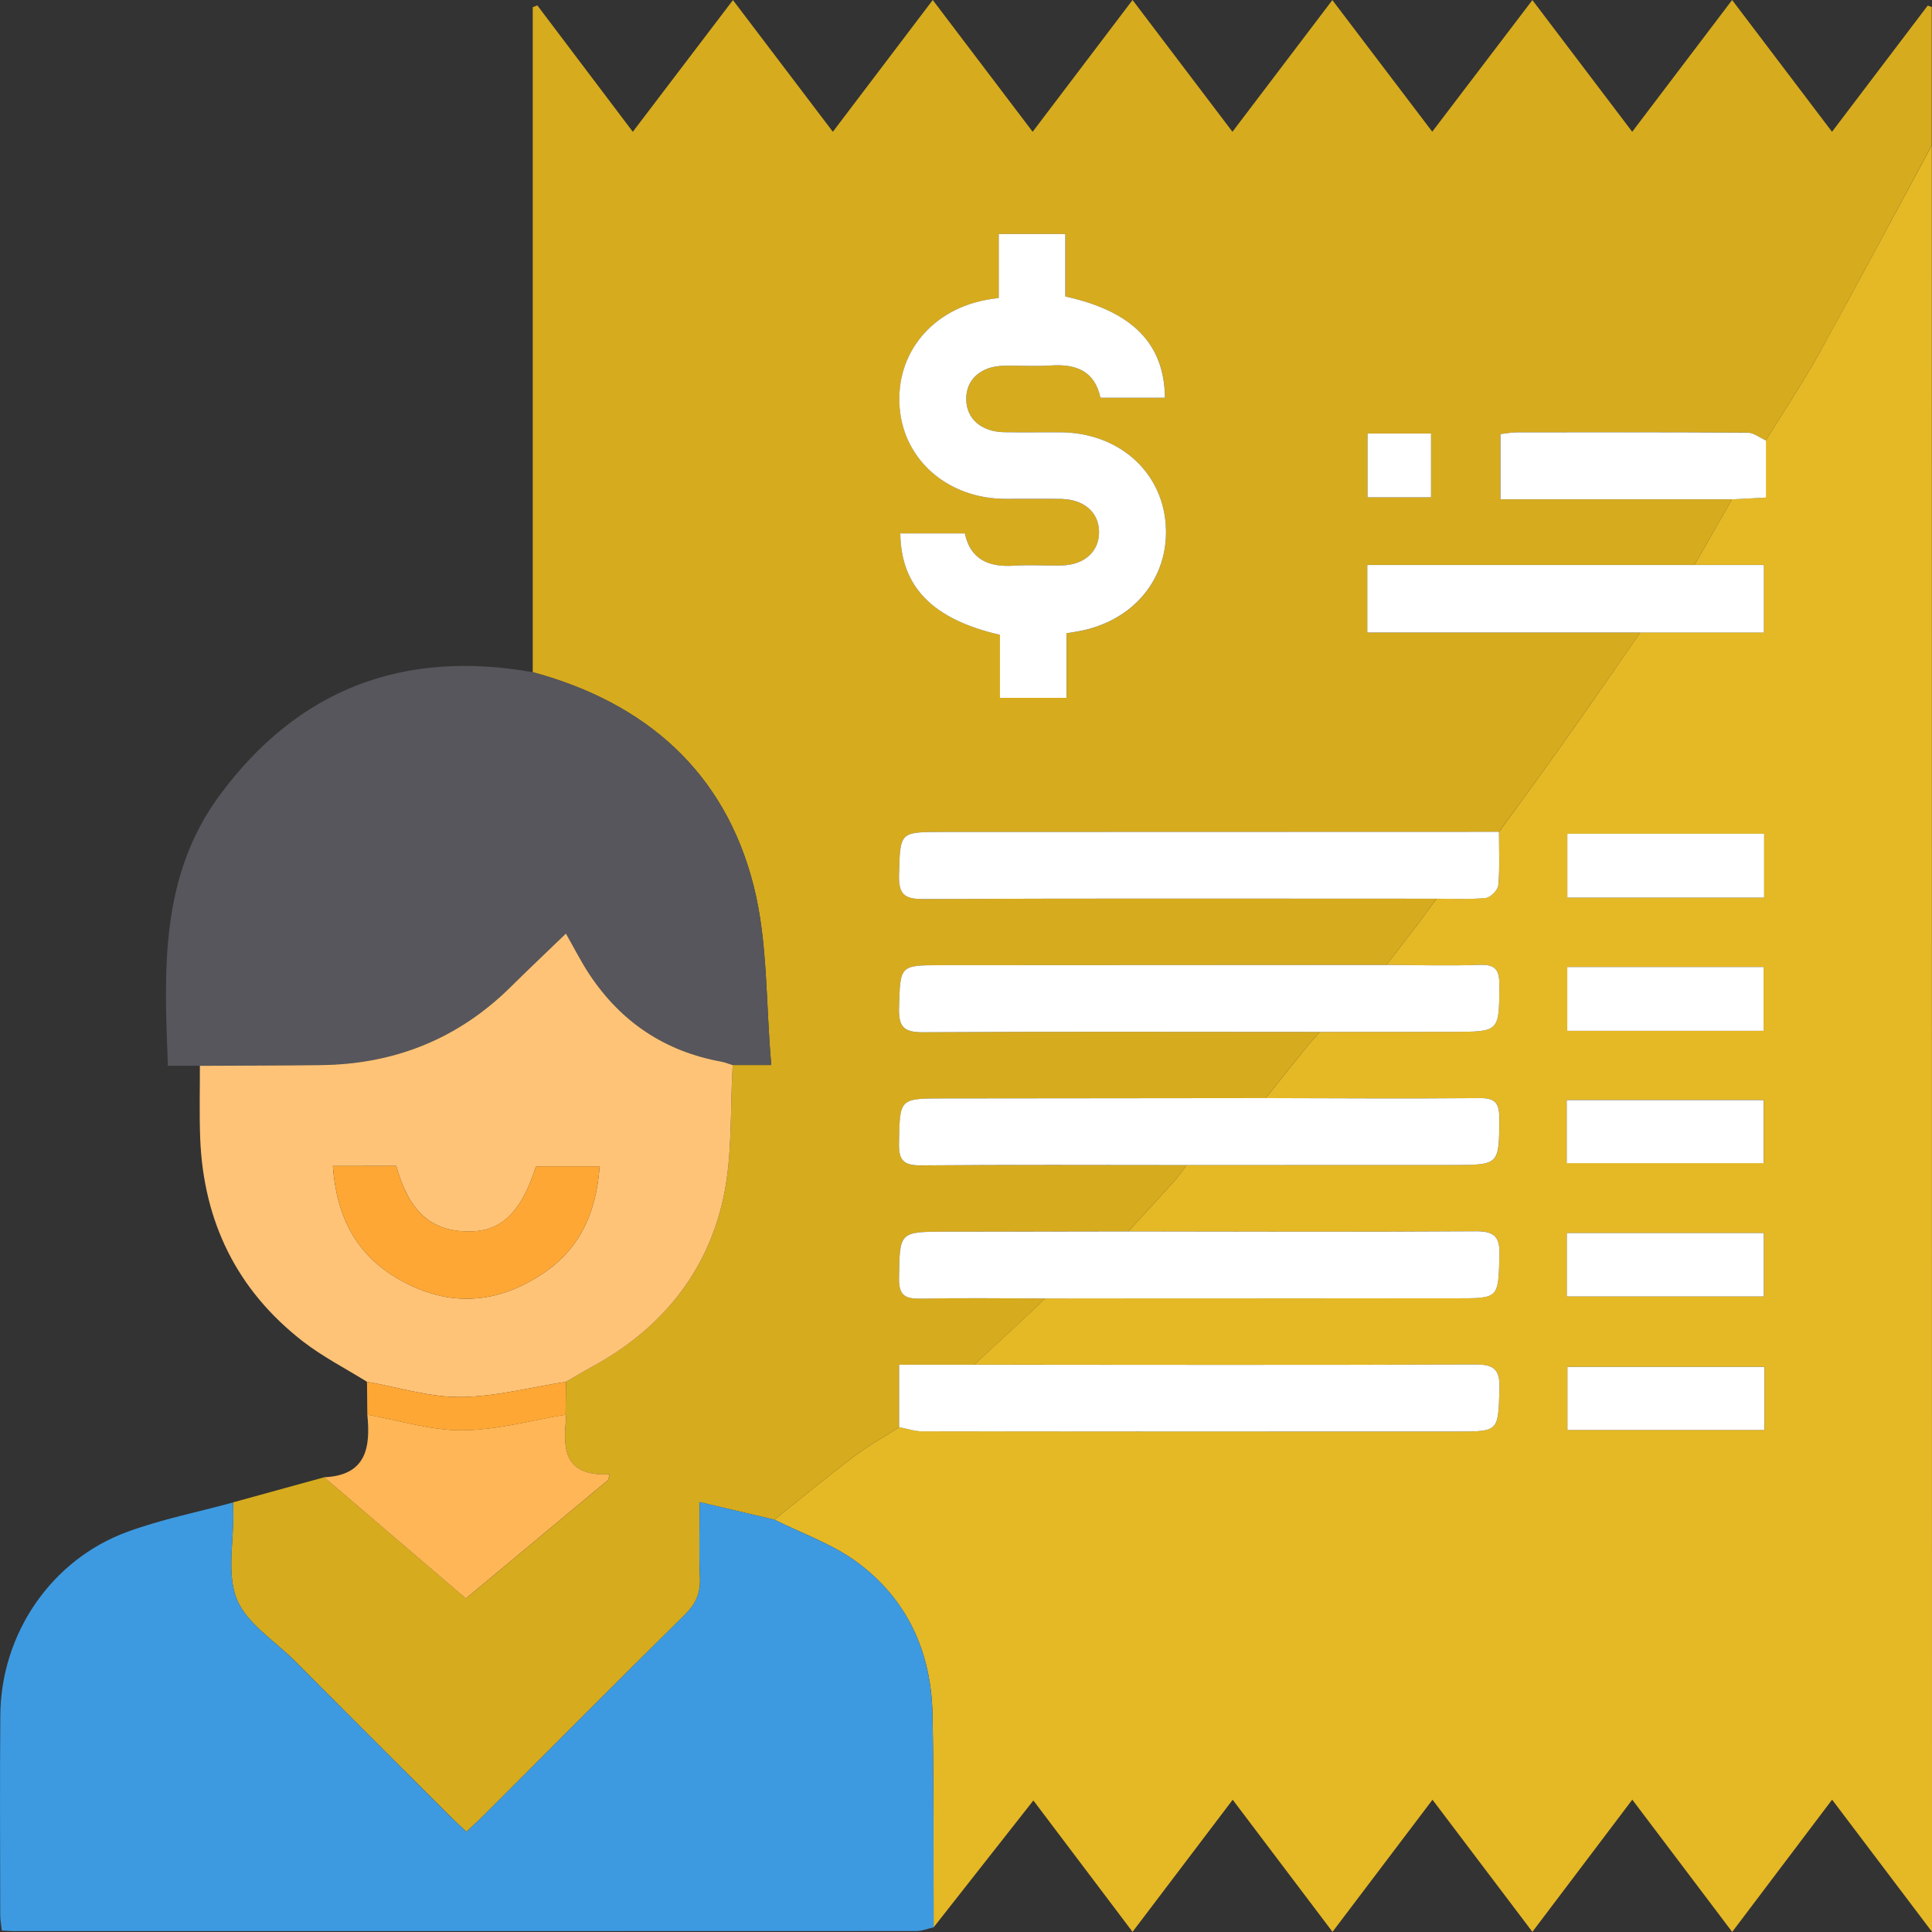 <svg width="24" height="24" viewBox="0 0 24 24" fill="none" xmlns="http://www.w3.org/2000/svg">
<rect x="0" y="0" width="24" height="24" fill="#333333" stroke="none"/>
<g clip-path="url(#clip0_2411_11302)">
<path fill-rule="evenodd" clip-rule="evenodd" d="M2.895 18.663C3.273 18.559 3.65 18.455 4.028 18.351C4.613 18.852 5.199 19.353 5.788 19.857C6.392 19.354 6.972 18.87 7.553 18.387C7.56 18.363 7.568 18.338 7.575 18.314C7.012 18.342 6.99 18.005 7.033 17.625C7.035 17.608 7.029 17.591 7.026 17.574C7.028 17.437 7.03 17.301 7.031 17.165C7.141 17.101 7.25 17.034 7.362 16.973C8.205 16.513 8.779 15.82 8.984 14.889C9.102 14.353 9.068 13.784 9.102 13.23C9.235 13.23 9.369 13.23 9.581 13.23C9.512 12.461 9.54 11.706 9.362 11.004C9.002 9.587 8.021 8.73 6.618 8.35C6.618 5.597 6.618 2.843 6.618 0.089C6.637 0.082 6.656 0.075 6.675 0.067C7.058 0.575 7.442 1.083 7.861 1.637C8.281 1.085 8.68 0.561 9.105 0.001C9.528 0.558 9.922 1.079 10.346 1.637C10.768 1.081 11.162 0.56 11.587 6.89689e-05C12.007 0.555 12.402 1.075 12.828 1.637C13.247 1.084 13.642 0.563 14.069 0C14.487 0.552 14.882 1.072 15.31 1.637C15.727 1.087 16.122 0.566 16.551 0.001C16.967 0.548 17.361 1.069 17.792 1.636C18.211 1.085 18.609 0.561 19.036 0.001C19.458 0.557 19.852 1.078 20.276 1.637C20.697 1.081 21.092 0.561 21.517 6.89689e-05C21.937 0.554 22.332 1.075 22.758 1.637C23.171 1.093 23.559 0.581 23.947 0.069C23.964 0.075 23.981 0.081 23.997 0.087C23.997 0.659 23.997 1.232 23.997 1.804C23.534 2.664 23.076 3.527 22.603 4.381C22.397 4.754 22.159 5.109 21.936 5.472C21.861 5.438 21.785 5.375 21.709 5.374C20.753 5.368 19.797 5.37 18.841 5.371C18.776 5.371 18.71 5.384 18.638 5.392C18.638 5.662 18.638 5.915 18.638 6.203C19.609 6.203 20.562 6.203 21.516 6.203C21.36 6.474 21.205 6.746 21.05 7.017C19.695 7.017 18.341 7.017 16.985 7.017C16.985 7.321 16.985 7.575 16.985 7.857C18.129 7.857 19.253 7.857 20.378 7.857C20.042 8.339 19.708 8.822 19.369 9.301C19.124 9.648 18.871 9.989 18.621 10.333C16.314 10.334 14.008 10.334 11.701 10.335C11.172 10.335 11.183 10.335 11.168 10.864C11.162 11.096 11.223 11.169 11.466 11.168C13.592 11.159 15.718 11.164 17.844 11.164C17.775 11.259 17.707 11.355 17.636 11.449C17.499 11.629 17.36 11.808 17.223 11.987C15.382 11.988 13.541 11.989 11.7 11.99C11.172 11.99 11.184 11.991 11.168 12.52C11.162 12.753 11.224 12.825 11.467 12.823C13.11 12.813 14.753 12.819 16.396 12.819C16.334 12.889 16.27 12.958 16.212 13.03C16.047 13.233 15.886 13.438 15.723 13.642C14.39 13.643 13.057 13.644 11.725 13.645C11.17 13.646 11.179 13.645 11.169 14.2C11.165 14.411 11.222 14.48 11.44 14.478C12.541 14.467 13.641 14.473 14.742 14.473C14.687 14.544 14.637 14.617 14.577 14.684C14.392 14.889 14.203 15.093 14.016 15.297C13.261 15.298 12.506 15.299 11.75 15.3C11.166 15.301 11.177 15.3 11.168 15.879C11.165 16.097 11.247 16.135 11.438 16.131C11.953 16.122 12.467 16.129 12.982 16.13C12.929 16.182 12.876 16.236 12.821 16.287C12.582 16.509 12.342 16.731 12.103 16.953C11.804 16.953 11.505 16.953 11.169 16.953C11.169 17.235 11.169 17.482 11.169 17.729C10.979 17.851 10.78 17.962 10.6 18.099C10.267 18.351 9.946 18.617 9.62 18.878C9.321 18.808 9.021 18.737 8.691 18.66C8.691 18.985 8.681 19.294 8.695 19.601C8.703 19.788 8.647 19.92 8.512 20.054C7.671 20.883 6.84 21.721 6.005 22.556C5.94 22.621 5.87 22.683 5.794 22.754C5.72 22.685 5.657 22.628 5.598 22.568C4.951 21.923 4.305 21.277 3.66 20.63C3.41 20.38 3.065 20.168 2.942 19.866C2.815 19.554 2.904 19.154 2.898 18.793C2.898 18.75 2.896 18.707 2.895 18.663ZM13.25 8.669C13.25 8.383 13.25 8.126 13.25 7.866C13.299 7.859 13.332 7.854 13.365 7.849C14.076 7.734 14.537 7.178 14.48 6.501C14.425 5.842 13.883 5.373 13.171 5.37C12.938 5.369 12.706 5.373 12.473 5.369C12.189 5.363 12.007 5.202 12.003 4.961C12 4.719 12.182 4.551 12.463 4.544C12.661 4.539 12.86 4.553 13.057 4.54C13.371 4.519 13.6 4.612 13.67 4.941C13.945 4.941 14.209 4.941 14.473 4.941C14.464 4.271 14.069 3.868 13.235 3.683C13.235 3.427 13.235 3.164 13.235 2.907C12.946 2.907 12.685 2.907 12.408 2.907C12.408 3.184 12.408 3.44 12.408 3.701C12.359 3.708 12.326 3.713 12.293 3.719C11.583 3.831 11.122 4.387 11.177 5.065C11.23 5.719 11.778 6.194 12.485 6.197C12.718 6.199 12.951 6.194 13.183 6.199C13.468 6.204 13.65 6.365 13.654 6.606C13.657 6.847 13.475 7.016 13.194 7.024C12.996 7.029 12.797 7.014 12.6 7.027C12.286 7.048 12.057 6.955 11.987 6.626C11.712 6.626 11.448 6.626 11.185 6.626C11.192 7.291 11.588 7.695 12.423 7.886C12.423 8.142 12.423 8.404 12.423 8.669C12.705 8.669 12.96 8.669 13.25 8.669ZM16.988 5.385C16.988 5.672 16.988 5.926 16.988 6.178C17.264 6.178 17.517 6.178 17.776 6.178C17.776 5.905 17.776 5.652 17.776 5.385C17.506 5.385 17.253 5.385 16.988 5.385Z" fill="#D6AB1E"/>
<path fill-rule="evenodd" clip-rule="evenodd" d="M15.723 13.642C15.886 13.438 16.048 13.233 16.212 13.03C16.27 12.957 16.335 12.889 16.396 12.819C16.946 12.819 17.495 12.818 18.044 12.818C18.63 12.817 18.622 12.817 18.626 12.238C18.627 12.05 18.58 11.979 18.382 11.986C17.996 11.999 17.609 11.988 17.223 11.987C17.361 11.808 17.499 11.629 17.636 11.449C17.707 11.355 17.775 11.259 17.845 11.164C18.049 11.163 18.254 11.175 18.456 11.154C18.516 11.148 18.608 11.055 18.614 10.996C18.633 10.776 18.621 10.554 18.622 10.333C18.871 9.989 19.124 9.648 19.369 9.301C19.709 8.822 20.042 8.338 20.378 7.856C20.889 7.856 21.4 7.856 21.912 7.856C21.912 7.556 21.912 7.303 21.912 7.017C21.613 7.017 21.331 7.017 21.05 7.017C21.205 6.745 21.361 6.474 21.516 6.202C21.648 6.196 21.78 6.189 21.936 6.181C21.936 5.927 21.936 5.699 21.936 5.471C22.16 5.108 22.397 4.753 22.603 4.381C23.076 3.526 23.534 2.663 23.998 1.804C23.999 8.827 24 15.851 24 22.875C24 23.227 24 23.579 24 23.998C23.571 23.43 23.177 22.909 22.759 22.356C22.34 22.912 21.939 23.442 21.518 23.999C21.103 23.45 20.703 22.92 20.277 22.356C19.859 22.91 19.458 23.439 19.036 23.998C18.623 23.452 18.222 22.922 17.795 22.357C17.378 22.907 16.978 23.437 16.553 23.998C16.142 23.454 15.742 22.924 15.313 22.357C14.894 22.91 14.49 23.443 14.069 23.998C13.651 23.444 13.251 22.914 12.837 22.366C12.41 22.909 12.004 23.425 11.598 23.942C11.595 23.057 11.602 22.172 11.584 21.288C11.567 20.516 11.266 19.859 10.64 19.401C10.335 19.178 9.962 19.049 9.62 18.878C9.946 18.617 10.267 18.351 10.6 18.099C10.78 17.962 10.979 17.851 11.17 17.729C11.267 17.747 11.365 17.78 11.463 17.78C13.674 17.783 15.886 17.783 18.098 17.783C18.623 17.783 18.611 17.782 18.627 17.25C18.635 17.01 18.56 16.949 18.325 16.95C16.251 16.958 14.177 16.953 12.103 16.952C12.342 16.73 12.582 16.509 12.821 16.286C12.876 16.235 12.929 16.182 12.983 16.129C14.687 16.129 16.39 16.128 18.095 16.128C18.623 16.127 18.612 16.127 18.627 15.598C18.634 15.363 18.569 15.293 18.328 15.294C16.89 15.305 15.453 15.298 14.016 15.297C14.204 15.092 14.392 14.889 14.578 14.683C14.637 14.617 14.687 14.543 14.742 14.473C15.843 14.473 16.943 14.473 18.044 14.472C18.63 14.472 18.623 14.472 18.626 13.891C18.627 13.701 18.576 13.639 18.38 13.641C17.494 13.649 16.609 13.643 15.723 13.642ZM21.915 11.151C21.915 10.873 21.915 10.62 21.915 10.358C21.088 10.358 20.278 10.358 19.47 10.358C19.47 10.634 19.47 10.887 19.47 11.151C20.289 11.151 21.087 11.151 21.915 11.151ZM21.908 12.804C21.908 12.524 21.908 12.265 21.908 12.011C21.079 12.011 20.275 12.011 19.469 12.011C19.469 12.286 19.469 12.539 19.469 12.804C20.286 12.804 21.084 12.804 21.908 12.804ZM19.462 14.448C20.295 14.448 21.105 14.448 21.91 14.448C21.91 14.171 21.91 13.918 21.91 13.664C21.083 13.664 20.279 13.664 19.462 13.664C19.462 13.93 19.462 14.177 19.462 14.448ZM19.465 16.105C20.303 16.105 21.107 16.105 21.912 16.105C21.912 15.83 21.912 15.577 21.912 15.317C21.087 15.317 20.283 15.317 19.465 15.317C19.465 15.588 19.465 15.841 19.465 16.105ZM21.919 16.979C21.087 16.979 20.276 16.979 19.471 16.979C19.471 17.256 19.471 17.509 19.471 17.763C20.297 17.763 21.102 17.763 21.919 17.763C21.919 17.497 21.919 17.25 21.919 16.979Z" fill="#E5B825"/>
<path fill-rule="evenodd" clip-rule="evenodd" d="M9.62 18.878C9.962 19.05 10.335 19.179 10.64 19.401C11.266 19.86 11.567 20.517 11.583 21.288C11.602 22.173 11.594 23.058 11.598 23.942C11.526 23.958 11.454 23.988 11.382 23.988C7.645 23.99 3.907 23.989 0.17 23.989C0.127 23.989 0.085 23.985 0.022 23.982C0.015 23.915 0.003 23.85 0.003 23.785C0.002 22.958 -0.003 22.131 0.004 21.305C0.012 20.294 0.637 19.375 1.582 19.029C2.007 18.873 2.457 18.784 2.895 18.664C2.896 18.707 2.897 18.75 2.898 18.793C2.904 19.154 2.815 19.554 2.942 19.866C3.065 20.168 3.41 20.381 3.66 20.631C4.305 21.277 4.951 21.923 5.597 22.569C5.657 22.628 5.72 22.685 5.794 22.755C5.87 22.683 5.94 22.622 6.005 22.556C6.84 21.722 7.671 20.883 8.512 20.054C8.647 19.921 8.703 19.788 8.695 19.602C8.681 19.294 8.691 18.986 8.691 18.66C9.021 18.738 9.32 18.808 9.62 18.878Z" fill="#3D9AE1"/>
<path fill-rule="evenodd" clip-rule="evenodd" d="M6.618 8.35C8.021 8.729 9.002 9.586 9.362 11.004C9.54 11.706 9.512 12.46 9.581 13.23C9.369 13.23 9.236 13.23 9.102 13.23C9.053 13.215 9.005 13.195 8.955 13.186C8.257 13.058 7.715 12.694 7.324 12.107C7.221 11.951 7.137 11.783 7.03 11.596C6.792 11.825 6.569 12.036 6.351 12.253C5.695 12.904 4.901 13.22 3.982 13.23C3.482 13.236 2.983 13.236 2.483 13.239C2.356 13.239 2.228 13.239 2.086 13.239C2.038 12.053 1.985 10.889 2.728 9.88C3.702 8.559 5.009 8.066 6.618 8.35Z" fill="#57565C"/>
<path fill-rule="evenodd" clip-rule="evenodd" d="M2.483 13.24C2.983 13.237 3.482 13.237 3.982 13.231C4.901 13.221 5.695 12.905 6.351 12.253C6.569 12.037 6.793 11.826 7.03 11.597C7.137 11.784 7.221 11.952 7.324 12.107C7.715 12.695 8.257 13.059 8.955 13.187C9.005 13.196 9.053 13.216 9.102 13.231C9.068 13.784 9.102 14.353 8.984 14.889C8.779 15.82 8.205 16.514 7.362 16.974C7.25 17.035 7.142 17.101 7.031 17.165C6.594 17.233 6.156 17.351 5.718 17.354C5.332 17.357 4.945 17.233 4.559 17.165C4.29 16.998 4.005 16.852 3.757 16.659C2.941 16.023 2.528 15.174 2.487 14.144C2.475 13.843 2.484 13.541 2.483 13.24ZM4.135 14.484C4.18 15.118 4.429 15.596 4.967 15.899C5.58 16.245 6.183 16.202 6.759 15.81C7.217 15.498 7.409 15.044 7.449 14.488C7.163 14.488 6.909 14.488 6.659 14.488C6.474 15.061 6.232 15.301 5.816 15.298C5.342 15.293 5.076 15.038 4.922 14.483C4.678 14.484 4.431 14.484 4.135 14.484Z" fill="#FEC377"/>
<path fill-rule="evenodd" clip-rule="evenodd" d="M7.026 17.573C7.028 17.59 7.034 17.608 7.033 17.624C6.99 18.005 7.012 18.341 7.574 18.314C7.567 18.338 7.56 18.362 7.553 18.386C6.972 18.87 6.391 19.353 5.787 19.857C5.198 19.352 4.613 18.852 4.027 18.351C4.548 18.328 4.605 17.985 4.563 17.573C4.956 17.643 5.35 17.77 5.743 17.767C6.171 17.765 6.598 17.643 7.026 17.573Z" fill="#FEB656"/>
<path fill-rule="evenodd" clip-rule="evenodd" d="M7.026 17.574C6.598 17.644 6.171 17.765 5.743 17.768C5.35 17.77 4.956 17.644 4.563 17.574C4.561 17.438 4.56 17.302 4.559 17.165C4.945 17.233 5.332 17.358 5.717 17.354C6.156 17.351 6.593 17.233 7.031 17.165C7.029 17.301 7.028 17.438 7.026 17.574Z" fill="#FEA734"/>
<path fill-rule="evenodd" clip-rule="evenodd" d="M13.249 8.669C12.96 8.669 12.704 8.669 12.422 8.669C12.422 8.404 12.422 8.141 12.422 7.886C11.588 7.695 11.192 7.291 11.184 6.626C11.447 6.626 11.711 6.626 11.986 6.626C12.056 6.954 12.286 7.048 12.599 7.027C12.797 7.014 12.996 7.029 13.194 7.024C13.474 7.016 13.657 6.847 13.653 6.605C13.65 6.365 13.467 6.204 13.183 6.198C12.95 6.194 12.718 6.198 12.485 6.197C11.778 6.194 11.229 5.719 11.176 5.065C11.121 4.387 11.583 3.831 12.293 3.718C12.326 3.713 12.359 3.708 12.407 3.701C12.407 3.44 12.407 3.184 12.407 2.907C12.684 2.907 12.946 2.907 13.234 2.907C13.234 3.164 13.234 3.426 13.234 3.683C14.069 3.867 14.464 4.271 14.472 4.941C14.209 4.941 13.945 4.941 13.67 4.941C13.6 4.612 13.371 4.519 13.057 4.54C12.859 4.553 12.66 4.539 12.462 4.544C12.181 4.551 11.999 4.719 12.003 4.961C12.006 5.202 12.189 5.363 12.473 5.369C12.705 5.373 12.938 5.369 13.171 5.37C13.883 5.373 14.425 5.842 14.48 6.501C14.536 7.178 14.075 7.734 13.364 7.848C13.331 7.854 13.298 7.859 13.249 7.866C13.249 8.126 13.249 8.383 13.249 8.669Z" fill="white"/>
<path fill-rule="evenodd" clip-rule="evenodd" d="M18.621 10.333C18.621 10.554 18.632 10.776 18.613 10.996C18.608 11.056 18.516 11.149 18.456 11.155C18.254 11.175 18.049 11.164 17.844 11.164C15.718 11.164 13.592 11.159 11.466 11.168C11.223 11.17 11.162 11.097 11.168 10.864C11.183 10.336 11.172 10.335 11.701 10.335C14.008 10.335 16.314 10.334 18.621 10.333Z" fill="white"/>
<path fill-rule="evenodd" clip-rule="evenodd" d="M17.223 11.987C17.609 11.988 17.996 11.999 18.381 11.986C18.58 11.979 18.627 12.05 18.626 12.238C18.622 12.818 18.63 12.817 18.044 12.818C17.495 12.818 16.945 12.819 16.396 12.819C14.753 12.819 13.11 12.813 11.467 12.823C11.224 12.825 11.162 12.753 11.168 12.519C11.184 11.99 11.172 11.99 11.7 11.99C13.541 11.989 15.382 11.988 17.223 11.987Z" fill="white"/>
<path fill-rule="evenodd" clip-rule="evenodd" d="M15.722 13.641C16.608 13.643 17.493 13.649 18.379 13.641C18.575 13.639 18.626 13.702 18.625 13.891C18.622 14.472 18.629 14.472 18.043 14.472C16.942 14.473 15.842 14.473 14.741 14.473C13.64 14.473 12.54 14.467 11.44 14.477C11.221 14.479 11.164 14.411 11.168 14.2C11.178 13.645 11.169 13.645 11.724 13.645C13.057 13.644 14.389 13.643 15.722 13.641Z" fill="white"/>
<path fill-rule="evenodd" clip-rule="evenodd" d="M14.016 15.297C15.453 15.298 16.89 15.305 18.327 15.295C18.569 15.293 18.634 15.364 18.627 15.599C18.611 16.128 18.623 16.128 18.094 16.128C16.39 16.129 14.686 16.129 12.982 16.13C12.468 16.129 11.953 16.122 11.438 16.132C11.247 16.135 11.165 16.097 11.168 15.88C11.177 15.301 11.166 15.301 11.75 15.3C12.506 15.3 13.261 15.298 14.016 15.297Z" fill="white"/>
<path fill-rule="evenodd" clip-rule="evenodd" d="M12.102 16.953C14.176 16.954 16.25 16.958 18.324 16.95C18.56 16.949 18.634 17.01 18.627 17.25C18.61 17.783 18.623 17.783 18.097 17.783C15.886 17.783 13.674 17.784 11.462 17.781C11.364 17.781 11.267 17.747 11.169 17.729C11.169 17.482 11.169 17.235 11.169 16.953C11.505 16.953 11.803 16.953 12.102 16.953Z" fill="white"/>
<path fill-rule="evenodd" clip-rule="evenodd" d="M21.05 7.018C21.331 7.018 21.612 7.018 21.912 7.018C21.912 7.304 21.912 7.556 21.912 7.857C21.4 7.857 20.889 7.857 20.378 7.857C19.254 7.857 18.129 7.857 16.985 7.857C16.985 7.575 16.985 7.322 16.985 7.018C18.341 7.018 19.695 7.018 21.05 7.018Z" fill="white"/>
<path fill-rule="evenodd" clip-rule="evenodd" d="M21.937 5.472C21.937 5.7 21.937 5.927 21.937 6.181C21.78 6.189 21.648 6.196 21.516 6.203C20.563 6.203 19.609 6.203 18.639 6.203C18.639 5.916 18.639 5.662 18.639 5.392C18.71 5.384 18.776 5.371 18.842 5.371C19.798 5.37 20.754 5.368 21.71 5.375C21.786 5.375 21.861 5.438 21.937 5.472Z" fill="white"/>
<path fill-rule="evenodd" clip-rule="evenodd" d="M16.988 5.385C17.253 5.385 17.506 5.385 17.777 5.385C17.777 5.652 17.777 5.905 17.777 6.178C17.517 6.178 17.264 6.178 16.988 6.178C16.988 5.925 16.988 5.672 16.988 5.385Z" fill="white"/>
<path fill-rule="evenodd" clip-rule="evenodd" d="M21.915 11.151C21.087 11.151 20.289 11.151 19.47 11.151C19.47 10.887 19.47 10.634 19.47 10.357C20.278 10.357 21.088 10.357 21.915 10.357C21.915 10.62 21.915 10.873 21.915 11.151Z" fill="white"/>
<path fill-rule="evenodd" clip-rule="evenodd" d="M21.908 12.805C21.084 12.805 20.286 12.805 19.469 12.805C19.469 12.539 19.469 12.286 19.469 12.012C20.275 12.012 21.079 12.012 21.908 12.012C21.908 12.266 21.908 12.525 21.908 12.805Z" fill="white"/>
<path fill-rule="evenodd" clip-rule="evenodd" d="M19.462 14.449C19.462 14.178 19.462 13.931 19.462 13.665C20.279 13.665 21.083 13.665 21.909 13.665C21.909 13.918 21.909 14.171 21.909 14.449C21.105 14.449 20.294 14.449 19.462 14.449Z" fill="white"/>
<path fill-rule="evenodd" clip-rule="evenodd" d="M19.464 16.105C19.464 15.841 19.464 15.588 19.464 15.317C20.282 15.317 21.086 15.317 21.911 15.317C21.911 15.577 21.911 15.83 21.911 16.105C21.106 16.105 20.302 16.105 19.464 16.105Z" fill="white"/>
<path fill-rule="evenodd" clip-rule="evenodd" d="M21.918 16.98C21.918 17.251 21.918 17.498 21.918 17.764C21.101 17.764 20.297 17.764 19.471 17.764C19.471 17.51 19.471 17.257 19.471 16.98C20.276 16.98 21.086 16.98 21.918 16.98Z" fill="white"/>
<path fill-rule="evenodd" clip-rule="evenodd" d="M4.135 14.483C4.431 14.483 4.678 14.483 4.922 14.483C5.076 15.038 5.341 15.293 5.816 15.297C6.232 15.301 6.474 15.06 6.659 14.488C6.909 14.488 7.162 14.488 7.449 14.488C7.409 15.044 7.217 15.498 6.759 15.81C6.183 16.202 5.58 16.245 4.966 15.899C4.429 15.596 4.18 15.118 4.135 14.483Z" fill="#FEA734"/>
</g>
<defs>
<clipPath id="clip0_2411_11302">
<rect width="24" height="24" fill="white"/>
</clipPath>
</defs>
</svg>

